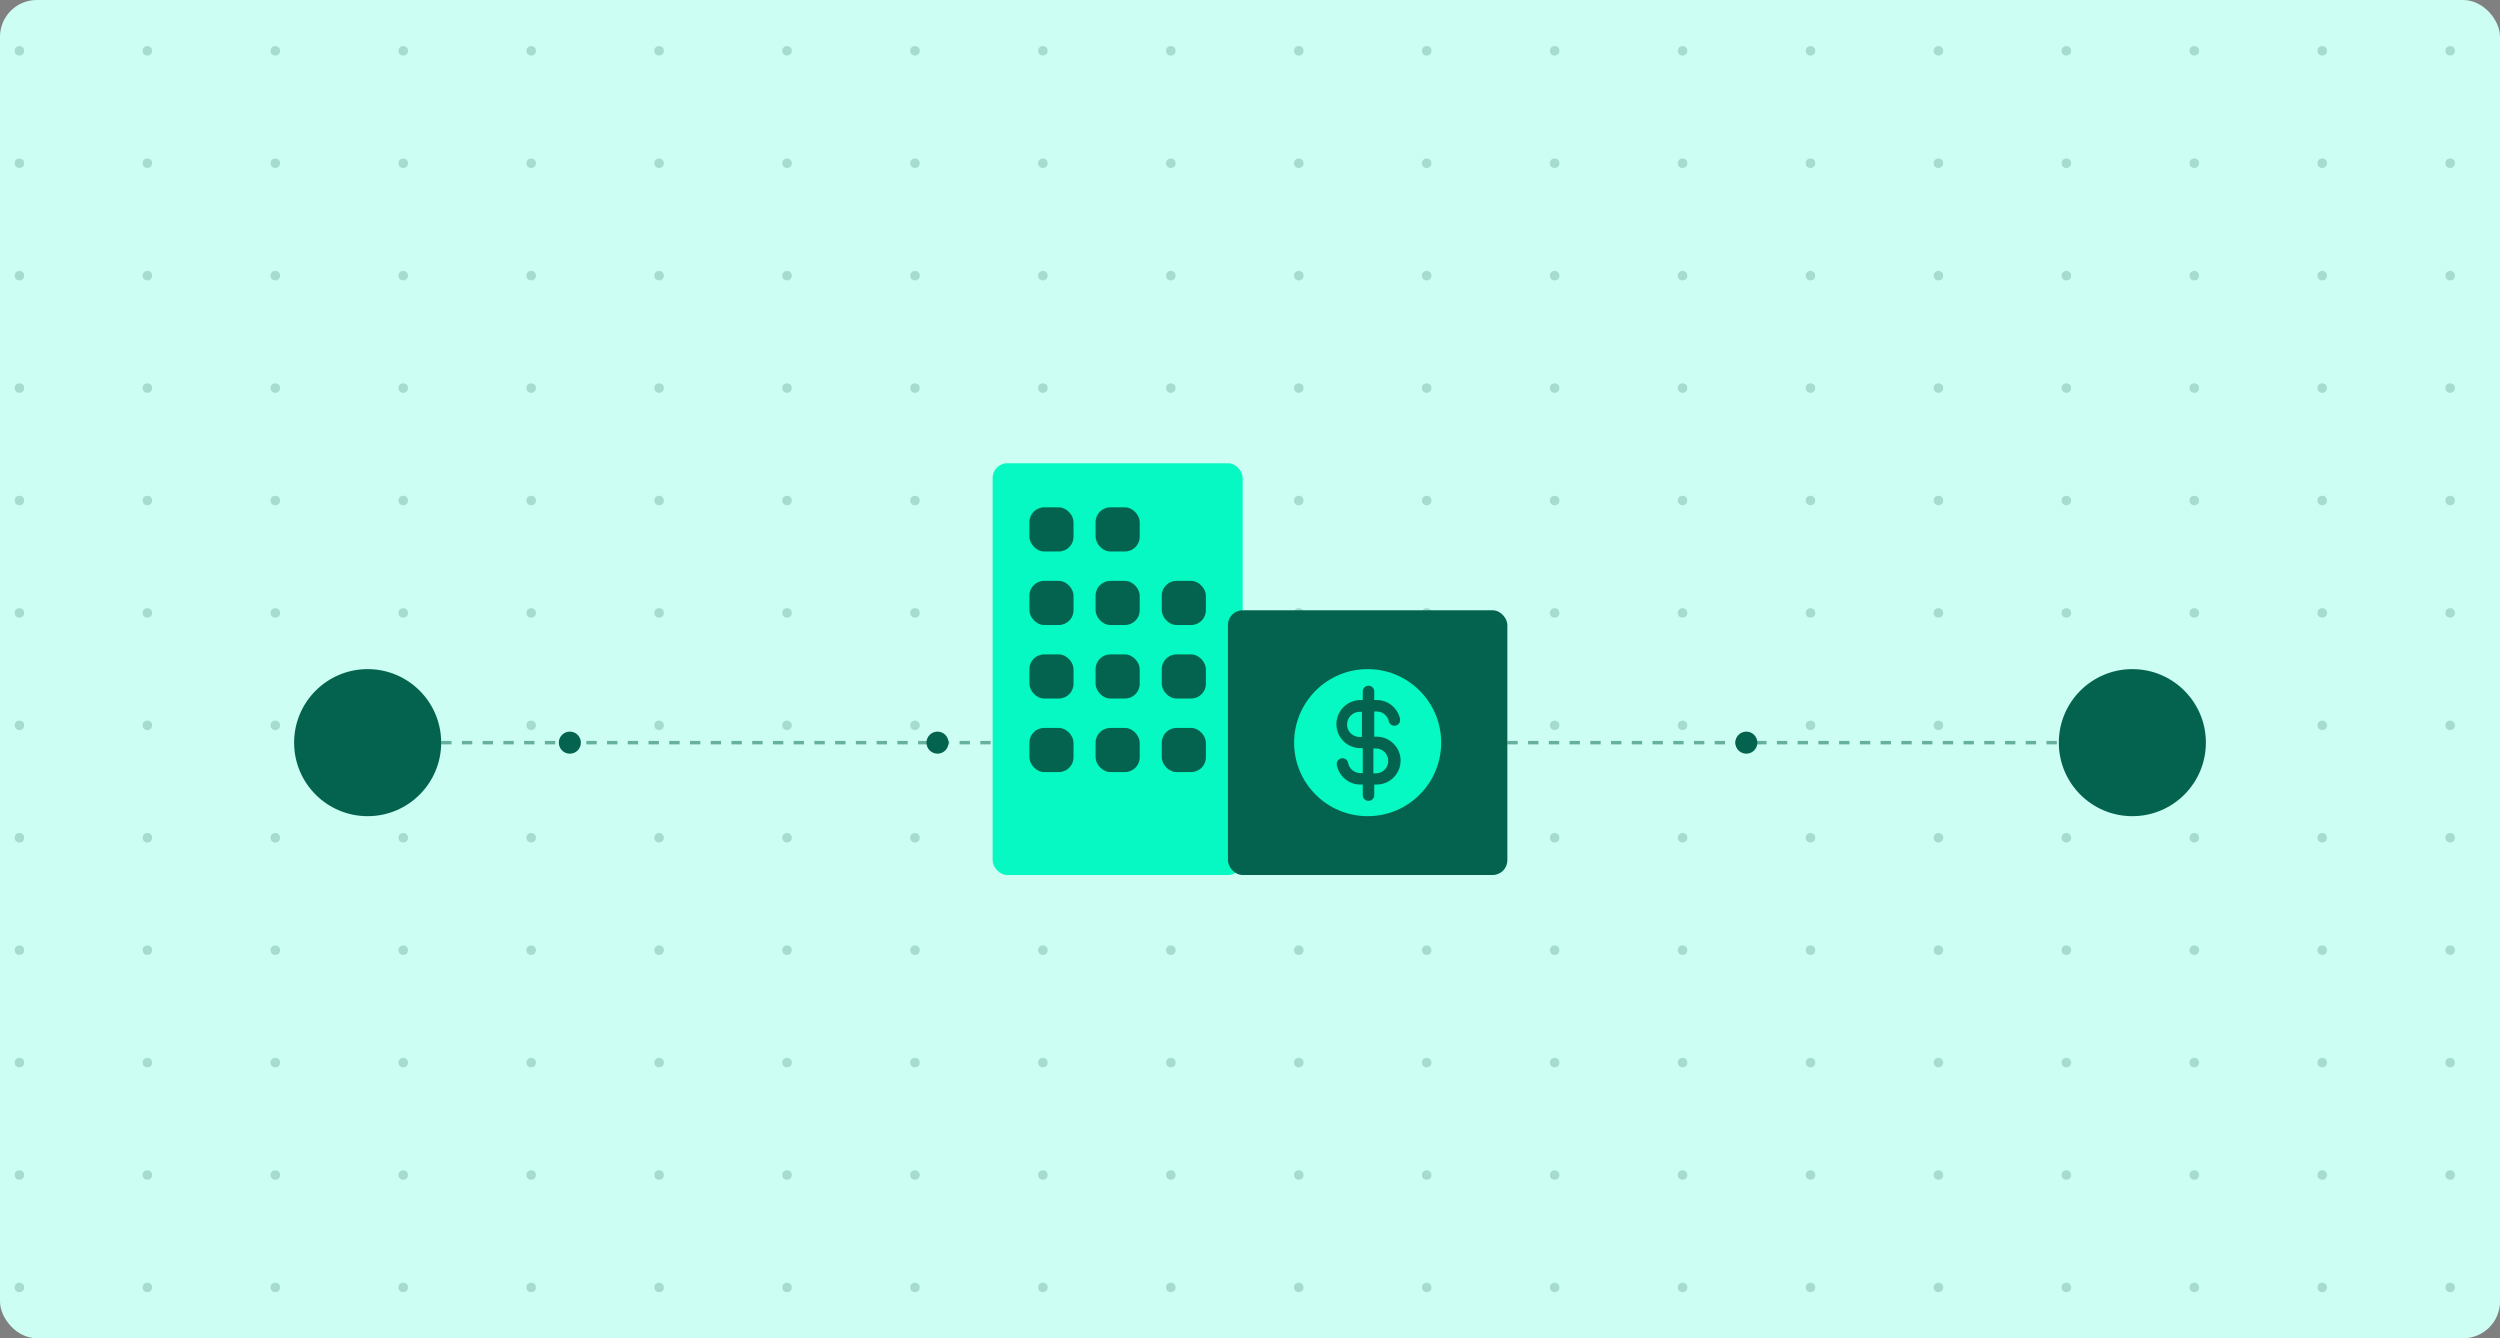 <svg width="340" height="182" viewBox="0 0 340 182" fill="none" xmlns="http://www.w3.org/2000/svg">
<rect x="0" y="0" width="340" height="182" fill="#808080" stroke="none"/>
<rect width="340" height="182" rx="5" fill="#CDFEF3"/>
<g opacity="0.2" clip-path="url(#clip0_3654_3967)">
<circle cx="2.644" cy="6.912" r="0.644" fill="#035341"/>
<circle cx="20.043" cy="6.912" r="0.644" fill="#035341"/>
<circle cx="37.442" cy="6.912" r="0.644" fill="#035341"/>
<circle cx="54.841" cy="6.912" r="0.644" fill="#035341"/>
<circle cx="72.24" cy="6.912" r="0.644" fill="#035341"/>
<circle cx="89.638" cy="6.912" r="0.644" fill="#035341"/>
<circle cx="107.038" cy="6.912" r="0.644" fill="#035341"/>
<circle cx="124.436" cy="6.912" r="0.644" fill="#035341"/>
<circle cx="141.836" cy="6.912" r="0.644" fill="#035341"/>
<circle cx="159.234" cy="6.912" r="0.644" fill="#035341"/>
<circle cx="176.634" cy="6.912" r="0.644" fill="#035341"/>
<circle cx="194.032" cy="6.912" r="0.644" fill="#035341"/>
<circle cx="211.432" cy="6.912" r="0.644" fill="#035341"/>
<circle cx="228.83" cy="6.912" r="0.644" fill="#035341"/>
<circle cx="246.229" cy="6.912" r="0.644" fill="#035341"/>
<circle cx="263.628" cy="6.912" r="0.644" fill="#035341"/>
<circle cx="281.027" cy="6.912" r="0.644" fill="#035341"/>
<circle cx="298.426" cy="6.912" r="0.644" fill="#035341"/>
<circle cx="315.824" cy="6.912" r="0.644" fill="#035341"/>
<circle cx="333.224" cy="6.912" r="0.644" fill="#035341"/>
<circle cx="2.644" cy="22.2" r="0.644" fill="#035341"/>
<circle cx="20.043" cy="22.2" r="0.644" fill="#035341"/>
<circle cx="37.442" cy="22.2" r="0.644" fill="#035341"/>
<circle cx="54.841" cy="22.2" r="0.644" fill="#035341"/>
<circle cx="72.24" cy="22.2" r="0.644" fill="#035341"/>
<circle cx="89.638" cy="22.2" r="0.644" fill="#035341"/>
<circle cx="107.038" cy="22.2" r="0.644" fill="#035341"/>
<circle cx="124.436" cy="22.2" r="0.644" fill="#035341"/>
<circle cx="141.836" cy="22.2" r="0.644" fill="#035341"/>
<circle cx="159.234" cy="22.2" r="0.644" fill="#035341"/>
<circle cx="176.634" cy="22.2" r="0.644" fill="#035341"/>
<circle cx="194.032" cy="22.2" r="0.644" fill="#035341"/>
<circle cx="211.432" cy="22.2" r="0.644" fill="#035341"/>
<circle cx="228.83" cy="22.2" r="0.644" fill="#035341"/>
<circle cx="246.229" cy="22.2" r="0.644" fill="#035341"/>
<circle cx="263.628" cy="22.2" r="0.644" fill="#035341"/>
<circle cx="281.027" cy="22.2" r="0.644" fill="#035341"/>
<circle cx="298.426" cy="22.2" r="0.644" fill="#035341"/>
<circle cx="315.824" cy="22.2" r="0.644" fill="#035341"/>
<circle cx="333.224" cy="22.2" r="0.644" fill="#035341"/>
<circle cx="2.644" cy="37.489" r="0.644" fill="#035341"/>
<circle cx="20.043" cy="37.489" r="0.644" fill="#035341"/>
<circle cx="37.442" cy="37.489" r="0.644" fill="#035341"/>
<circle cx="54.841" cy="37.489" r="0.644" fill="#035341"/>
<circle cx="72.24" cy="37.489" r="0.644" fill="#035341"/>
<circle cx="89.638" cy="37.489" r="0.644" fill="#035341"/>
<circle cx="107.038" cy="37.489" r="0.644" fill="#035341"/>
<circle cx="124.436" cy="37.489" r="0.644" fill="#035341"/>
<circle cx="141.836" cy="37.489" r="0.644" fill="#035341"/>
<circle cx="159.234" cy="37.489" r="0.644" fill="#035341"/>
<circle cx="176.634" cy="37.489" r="0.644" fill="#035341"/>
<circle cx="194.032" cy="37.489" r="0.644" fill="#035341"/>
<circle cx="211.432" cy="37.489" r="0.644" fill="#035341"/>
<circle cx="228.83" cy="37.489" r="0.644" fill="#035341"/>
<circle cx="246.229" cy="37.489" r="0.644" fill="#035341"/>
<circle cx="263.628" cy="37.489" r="0.644" fill="#035341"/>
<circle cx="281.027" cy="37.489" r="0.644" fill="#035341"/>
<circle cx="298.426" cy="37.489" r="0.644" fill="#035341"/>
<circle cx="315.824" cy="37.489" r="0.644" fill="#035341"/>
<circle cx="333.224" cy="37.489" r="0.644" fill="#035341"/>
<circle cx="2.644" cy="52.778" r="0.644" fill="#035341"/>
<circle cx="20.043" cy="52.778" r="0.644" fill="#035341"/>
<circle cx="37.442" cy="52.778" r="0.644" fill="#035341"/>
<circle cx="54.841" cy="52.778" r="0.644" fill="#035341"/>
<circle cx="72.24" cy="52.778" r="0.644" fill="#035341"/>
<circle cx="89.638" cy="52.778" r="0.644" fill="#035341"/>
<circle cx="107.038" cy="52.778" r="0.644" fill="#035341"/>
<circle cx="124.436" cy="52.778" r="0.644" fill="#035341"/>
<circle cx="141.836" cy="52.778" r="0.644" fill="#035341"/>
<circle cx="159.234" cy="52.778" r="0.644" fill="#035341"/>
<circle cx="176.634" cy="52.778" r="0.644" fill="#035341"/>
<circle cx="194.032" cy="52.778" r="0.644" fill="#035341"/>
<circle cx="211.432" cy="52.778" r="0.644" fill="#035341"/>
<circle cx="228.83" cy="52.778" r="0.644" fill="#035341"/>
<circle cx="246.229" cy="52.778" r="0.644" fill="#035341"/>
<circle cx="263.628" cy="52.778" r="0.644" fill="#035341"/>
<circle cx="281.027" cy="52.778" r="0.644" fill="#035341"/>
<circle cx="298.426" cy="52.778" r="0.644" fill="#035341"/>
<circle cx="315.824" cy="52.778" r="0.644" fill="#035341"/>
<circle cx="333.224" cy="52.778" r="0.644" fill="#035341"/>
<circle cx="2.644" cy="68.067" r="0.644" fill="#035341"/>
<circle cx="20.043" cy="68.067" r="0.644" fill="#035341"/>
<circle cx="37.442" cy="68.067" r="0.644" fill="#035341"/>
<circle cx="54.841" cy="68.067" r="0.644" fill="#035341"/>
<circle cx="72.24" cy="68.067" r="0.644" fill="#035341"/>
<circle cx="89.638" cy="68.067" r="0.644" fill="#035341"/>
<circle cx="107.038" cy="68.067" r="0.644" fill="#035341"/>
<circle cx="124.436" cy="68.067" r="0.644" fill="#035341"/>
<circle cx="141.836" cy="68.067" r="0.644" fill="#035341"/>
<circle cx="159.234" cy="68.067" r="0.644" fill="#035341"/>
<circle cx="176.634" cy="68.067" r="0.644" fill="#035341"/>
<circle cx="194.032" cy="68.067" r="0.644" fill="#035341"/>
<circle cx="211.432" cy="68.067" r="0.644" fill="#035341"/>
<circle cx="228.83" cy="68.067" r="0.644" fill="#035341"/>
<circle cx="246.229" cy="68.067" r="0.644" fill="#035341"/>
<circle cx="263.628" cy="68.067" r="0.644" fill="#035341"/>
<circle cx="281.027" cy="68.067" r="0.644" fill="#035341"/>
<circle cx="298.426" cy="68.067" r="0.644" fill="#035341"/>
<circle cx="315.824" cy="68.067" r="0.644" fill="#035341"/>
<circle cx="333.224" cy="68.067" r="0.644" fill="#035341"/>
<circle cx="2.644" cy="83.355" r="0.644" fill="#035341"/>
<circle cx="20.043" cy="83.355" r="0.644" fill="#035341"/>
<circle cx="37.442" cy="83.355" r="0.644" fill="#035341"/>
<circle cx="54.841" cy="83.355" r="0.644" fill="#035341"/>
<circle cx="72.24" cy="83.355" r="0.644" fill="#035341"/>
<circle cx="89.638" cy="83.355" r="0.644" fill="#035341"/>
<circle cx="107.038" cy="83.355" r="0.644" fill="#035341"/>
<circle cx="124.436" cy="83.355" r="0.644" fill="#035341"/>
<circle cx="141.836" cy="83.355" r="0.644" fill="#035341"/>
<circle cx="159.234" cy="83.355" r="0.644" fill="#035341"/>
<circle cx="176.634" cy="83.355" r="0.644" fill="#035341"/>
<circle cx="194.032" cy="83.355" r="0.644" fill="#035341"/>
<circle cx="211.432" cy="83.355" r="0.644" fill="#035341"/>
<circle cx="228.83" cy="83.355" r="0.644" fill="#035341"/>
<circle cx="246.229" cy="83.355" r="0.644" fill="#035341"/>
<circle cx="263.628" cy="83.355" r="0.644" fill="#035341"/>
<circle cx="281.027" cy="83.355" r="0.644" fill="#035341"/>
<circle cx="298.426" cy="83.355" r="0.644" fill="#035341"/>
<circle cx="315.824" cy="83.355" r="0.644" fill="#035341"/>
<circle cx="333.224" cy="83.355" r="0.644" fill="#035341"/>
<circle cx="2.644" cy="98.644" r="0.644" fill="#035341"/>
<circle cx="20.043" cy="98.644" r="0.644" fill="#035341"/>
<circle cx="37.442" cy="98.644" r="0.644" fill="#035341"/>
<circle cx="54.841" cy="98.644" r="0.644" fill="#035341"/>
<circle cx="72.24" cy="98.644" r="0.644" fill="#035341"/>
<circle cx="89.638" cy="98.644" r="0.644" fill="#035341"/>
<circle cx="107.038" cy="98.644" r="0.644" fill="#035341"/>
<circle cx="124.436" cy="98.644" r="0.644" fill="#035341"/>
<circle cx="141.836" cy="98.644" r="0.644" fill="#035341"/>
<circle cx="159.234" cy="98.644" r="0.644" fill="#035341"/>
<circle cx="176.634" cy="98.644" r="0.644" fill="#035341"/>
<circle cx="194.032" cy="98.644" r="0.644" fill="#035341"/>
<circle cx="211.432" cy="98.644" r="0.644" fill="#035341"/>
<circle cx="228.83" cy="98.644" r="0.644" fill="#035341"/>
<circle cx="246.229" cy="98.644" r="0.644" fill="#035341"/>
<circle cx="263.628" cy="98.644" r="0.644" fill="#035341"/>
<circle cx="281.027" cy="98.644" r="0.644" fill="#035341"/>
<circle cx="298.426" cy="98.644" r="0.644" fill="#035341"/>
<circle cx="315.824" cy="98.644" r="0.644" fill="#035341"/>
<circle cx="333.224" cy="98.644" r="0.644" fill="#035341"/>
<circle cx="2.644" cy="113.933" r="0.644" fill="#035341"/>
<circle cx="20.043" cy="113.933" r="0.644" fill="#035341"/>
<circle cx="37.442" cy="113.933" r="0.644" fill="#035341"/>
<circle cx="54.841" cy="113.933" r="0.644" fill="#035341"/>
<circle cx="72.24" cy="113.933" r="0.644" fill="#035341"/>
<circle cx="89.638" cy="113.933" r="0.644" fill="#035341"/>
<circle cx="107.038" cy="113.933" r="0.644" fill="#035341"/>
<circle cx="124.436" cy="113.933" r="0.644" fill="#035341"/>
<circle cx="141.836" cy="113.933" r="0.644" fill="#035341"/>
<circle cx="159.234" cy="113.933" r="0.644" fill="#035341"/>
<circle cx="176.634" cy="113.933" r="0.644" fill="#035341"/>
<circle cx="194.032" cy="113.933" r="0.644" fill="#035341"/>
<circle cx="211.432" cy="113.933" r="0.644" fill="#035341"/>
<circle cx="228.83" cy="113.933" r="0.644" fill="#035341"/>
<circle cx="246.229" cy="113.933" r="0.644" fill="#035341"/>
<circle cx="263.628" cy="113.933" r="0.644" fill="#035341"/>
<circle cx="281.027" cy="113.933" r="0.644" fill="#035341"/>
<circle cx="298.426" cy="113.933" r="0.644" fill="#035341"/>
<circle cx="315.824" cy="113.933" r="0.644" fill="#035341"/>
<circle cx="333.224" cy="113.933" r="0.644" fill="#035341"/>
<circle cx="2.644" cy="129.222" r="0.644" fill="#035341"/>
<circle cx="20.043" cy="129.222" r="0.644" fill="#035341"/>
<circle cx="37.442" cy="129.222" r="0.644" fill="#035341"/>
<circle cx="54.841" cy="129.222" r="0.644" fill="#035341"/>
<circle cx="72.24" cy="129.222" r="0.644" fill="#035341"/>
<circle cx="89.638" cy="129.222" r="0.644" fill="#035341"/>
<circle cx="107.038" cy="129.222" r="0.644" fill="#035341"/>
<circle cx="124.436" cy="129.222" r="0.644" fill="#035341"/>
<circle cx="141.836" cy="129.222" r="0.644" fill="#035341"/>
<circle cx="159.234" cy="129.222" r="0.644" fill="#035341"/>
<circle cx="176.634" cy="129.222" r="0.644" fill="#035341"/>
<circle cx="194.032" cy="129.222" r="0.644" fill="#035341"/>
<circle cx="211.432" cy="129.222" r="0.644" fill="#035341"/>
<circle cx="228.83" cy="129.222" r="0.644" fill="#035341"/>
<circle cx="246.229" cy="129.222" r="0.644" fill="#035341"/>
<circle cx="263.628" cy="129.222" r="0.644" fill="#035341"/>
<circle cx="281.027" cy="129.222" r="0.644" fill="#035341"/>
<circle cx="298.426" cy="129.222" r="0.644" fill="#035341"/>
<circle cx="315.824" cy="129.222" r="0.644" fill="#035341"/>
<circle cx="333.224" cy="129.222" r="0.644" fill="#035341"/>
<circle cx="2.644" cy="144.511" r="0.644" fill="#035341"/>
<circle cx="20.043" cy="144.511" r="0.644" fill="#035341"/>
<circle cx="37.442" cy="144.511" r="0.644" fill="#035341"/>
<circle cx="54.841" cy="144.511" r="0.644" fill="#035341"/>
<circle cx="72.24" cy="144.511" r="0.644" fill="#035341"/>
<circle cx="89.638" cy="144.511" r="0.644" fill="#035341"/>
<circle cx="107.038" cy="144.511" r="0.644" fill="#035341"/>
<circle cx="124.436" cy="144.511" r="0.644" fill="#035341"/>
<circle cx="141.836" cy="144.511" r="0.644" fill="#035341"/>
<circle cx="159.234" cy="144.511" r="0.644" fill="#035341"/>
<circle cx="176.634" cy="144.511" r="0.644" fill="#035341"/>
<circle cx="194.032" cy="144.511" r="0.644" fill="#035341"/>
<circle cx="211.432" cy="144.511" r="0.644" fill="#035341"/>
<circle cx="228.83" cy="144.511" r="0.644" fill="#035341"/>
<circle cx="246.229" cy="144.511" r="0.644" fill="#035341"/>
<circle cx="263.628" cy="144.511" r="0.644" fill="#035341"/>
<circle cx="281.027" cy="144.511" r="0.644" fill="#035341"/>
<circle cx="298.426" cy="144.511" r="0.644" fill="#035341"/>
<circle cx="315.824" cy="144.511" r="0.644" fill="#035341"/>
<circle cx="333.224" cy="144.511" r="0.644" fill="#035341"/>
<circle cx="2.644" cy="159.8" r="0.644" fill="#035341"/>
<circle cx="20.043" cy="159.8" r="0.644" fill="#035341"/>
<circle cx="37.442" cy="159.8" r="0.644" fill="#035341"/>
<circle cx="54.841" cy="159.8" r="0.644" fill="#035341"/>
<circle cx="72.24" cy="159.8" r="0.644" fill="#035341"/>
<circle cx="89.638" cy="159.8" r="0.644" fill="#035341"/>
<circle cx="107.038" cy="159.8" r="0.644" fill="#035341"/>
<circle cx="124.436" cy="159.8" r="0.644" fill="#035341"/>
<circle cx="141.836" cy="159.8" r="0.644" fill="#035341"/>
<circle cx="159.234" cy="159.8" r="0.644" fill="#035341"/>
<circle cx="176.634" cy="159.8" r="0.644" fill="#035341"/>
<circle cx="194.032" cy="159.8" r="0.644" fill="#035341"/>
<circle cx="211.432" cy="159.8" r="0.644" fill="#035341"/>
<circle cx="228.83" cy="159.8" r="0.644" fill="#035341"/>
<circle cx="246.229" cy="159.8" r="0.644" fill="#035341"/>
<circle cx="263.628" cy="159.8" r="0.644" fill="#035341"/>
<circle cx="281.027" cy="159.8" r="0.644" fill="#035341"/>
<circle cx="298.426" cy="159.8" r="0.644" fill="#035341"/>
<circle cx="315.824" cy="159.8" r="0.644" fill="#035341"/>
<circle cx="333.224" cy="159.8" r="0.644" fill="#035341"/>
<circle cx="2.644" cy="175.089" r="0.644" fill="#035341"/>
<circle cx="20.043" cy="175.089" r="0.644" fill="#035341"/>
<circle cx="37.442" cy="175.089" r="0.644" fill="#035341"/>
<circle cx="54.841" cy="175.089" r="0.644" fill="#035341"/>
<circle cx="72.24" cy="175.089" r="0.644" fill="#035341"/>
<circle cx="89.638" cy="175.089" r="0.644" fill="#035341"/>
<circle cx="107.038" cy="175.089" r="0.644" fill="#035341"/>
<circle cx="124.436" cy="175.089" r="0.644" fill="#035341"/>
<circle cx="141.836" cy="175.089" r="0.644" fill="#035341"/>
<circle cx="159.234" cy="175.089" r="0.644" fill="#035341"/>
<circle cx="176.634" cy="175.089" r="0.644" fill="#035341"/>
<circle cx="194.032" cy="175.089" r="0.644" fill="#035341"/>
<circle cx="211.432" cy="175.089" r="0.644" fill="#035341"/>
<circle cx="228.83" cy="175.089" r="0.644" fill="#035341"/>
<circle cx="246.229" cy="175.089" r="0.644" fill="#035341"/>
<circle cx="263.628" cy="175.089" r="0.644" fill="#035341"/>
<circle cx="281.027" cy="175.089" r="0.644" fill="#035341"/>
<circle cx="298.426" cy="175.089" r="0.644" fill="#035341"/>
<circle cx="315.824" cy="175.089" r="0.644" fill="#035341"/>
<circle cx="333.224" cy="175.089" r="0.644" fill="#035341"/>
</g>
<circle cx="50" cy="101" r="10" fill="#03634E"/>
<circle cx="290" cy="101" r="10" fill="#03634E"/>
<path d="M60 101L135 101" stroke="#03634E" stroke-opacity="0.5" stroke-width="0.469" stroke-dasharray="1.41 1.41"/>
<path d="M205 101L280 101" stroke="#03634E" stroke-opacity="0.5" stroke-width="0.469" stroke-dasharray="1.41 1.41"/>
<circle cx="77.5" cy="101" r="1.5" fill="#03634E"/>
<circle cx="237.5" cy="101" r="1.5" fill="#03634E"/>
<circle cx="127.5" cy="101" r="1.5" fill="#03634E"/>
<rect x="135" y="63" width="34" height="56" rx="2" fill="#06F9C2"/>
<rect x="140" y="69" width="6" height="6" rx="2" fill="#03634E"/>
<rect x="140" y="79" width="6" height="6" rx="2" fill="#03634E"/>
<rect x="140" y="89" width="6" height="6" rx="2" fill="#03634E"/>
<rect x="140" y="99" width="6" height="6" rx="2" fill="#03634E"/>
<rect x="149" y="69" width="6" height="6" rx="2" fill="#03634E"/>
<rect x="149" y="79" width="6" height="6" rx="2" fill="#03634E"/>
<rect x="158" y="79" width="6" height="6" rx="2" fill="#03634E"/>
<rect x="158" y="89" width="6" height="6" rx="2" fill="#03634E"/>
<rect x="158" y="99" width="6" height="6" rx="2" fill="#03634E"/>
<rect x="149" y="89" width="6" height="6" rx="2" fill="#03634E"/>
<rect x="149" y="99" width="6" height="6" rx="2" fill="#03634E"/>
<rect x="167" y="83" width="38" height="36" rx="2" fill="#03634E"/>
<path d="M183.198 98.533C183.198 99.467 183.958 100.227 184.892 100.227H185.219V96.804H184.927C183.974 96.804 183.198 97.579 183.198 98.533Z" fill="#06F9C2"/>
<path d="M186 91C180.477 91 176 95.477 176 101C176 106.523 180.477 111 186 111C191.523 111 196 106.523 196 101C196 95.477 191.523 91 186 91ZM187.224 106.7H186.897V108.14C186.897 108.572 186.547 108.921 186.116 108.921C185.684 108.921 185.335 108.572 185.335 108.14V106.7H185.008C183.442 106.7 182.096 105.584 181.807 104.047C181.727 103.623 182.006 103.215 182.431 103.135C182.854 103.056 183.263 103.335 183.343 103.759C183.493 104.558 184.193 105.137 185.008 105.137H185.335V101.749H185.008C183.212 101.749 181.751 100.288 181.751 98.492C181.751 96.677 183.228 95.201 185.043 95.201H185.335V94.034C185.335 93.603 185.684 93.253 186.116 93.253C186.547 93.253 186.897 93.603 186.897 94.034V95.201H187.224C187.97 95.201 188.699 95.459 189.277 95.929C189.846 96.392 190.246 97.039 190.404 97.752C190.497 98.173 190.231 98.59 189.81 98.683C189.389 98.777 188.972 98.511 188.878 98.089C188.709 97.321 188.013 96.763 187.224 96.763H186.897V100.187H187.224C189.02 100.187 190.481 101.647 190.481 103.443C190.481 105.239 189.02 106.7 187.224 106.7Z" fill="#06F9C2"/>
<path d="M187.108 101.79H186.781V105.178H187.108C188.042 105.178 188.802 104.418 188.802 103.484C188.802 102.55 188.042 101.79 187.108 101.79Z" fill="#06F9C2"/>
<defs>
<clipPath id="clip0_3654_3967">
<rect width="336" height="182" fill="white" transform="translate(2)"/>
</clipPath>
</defs>
</svg>
